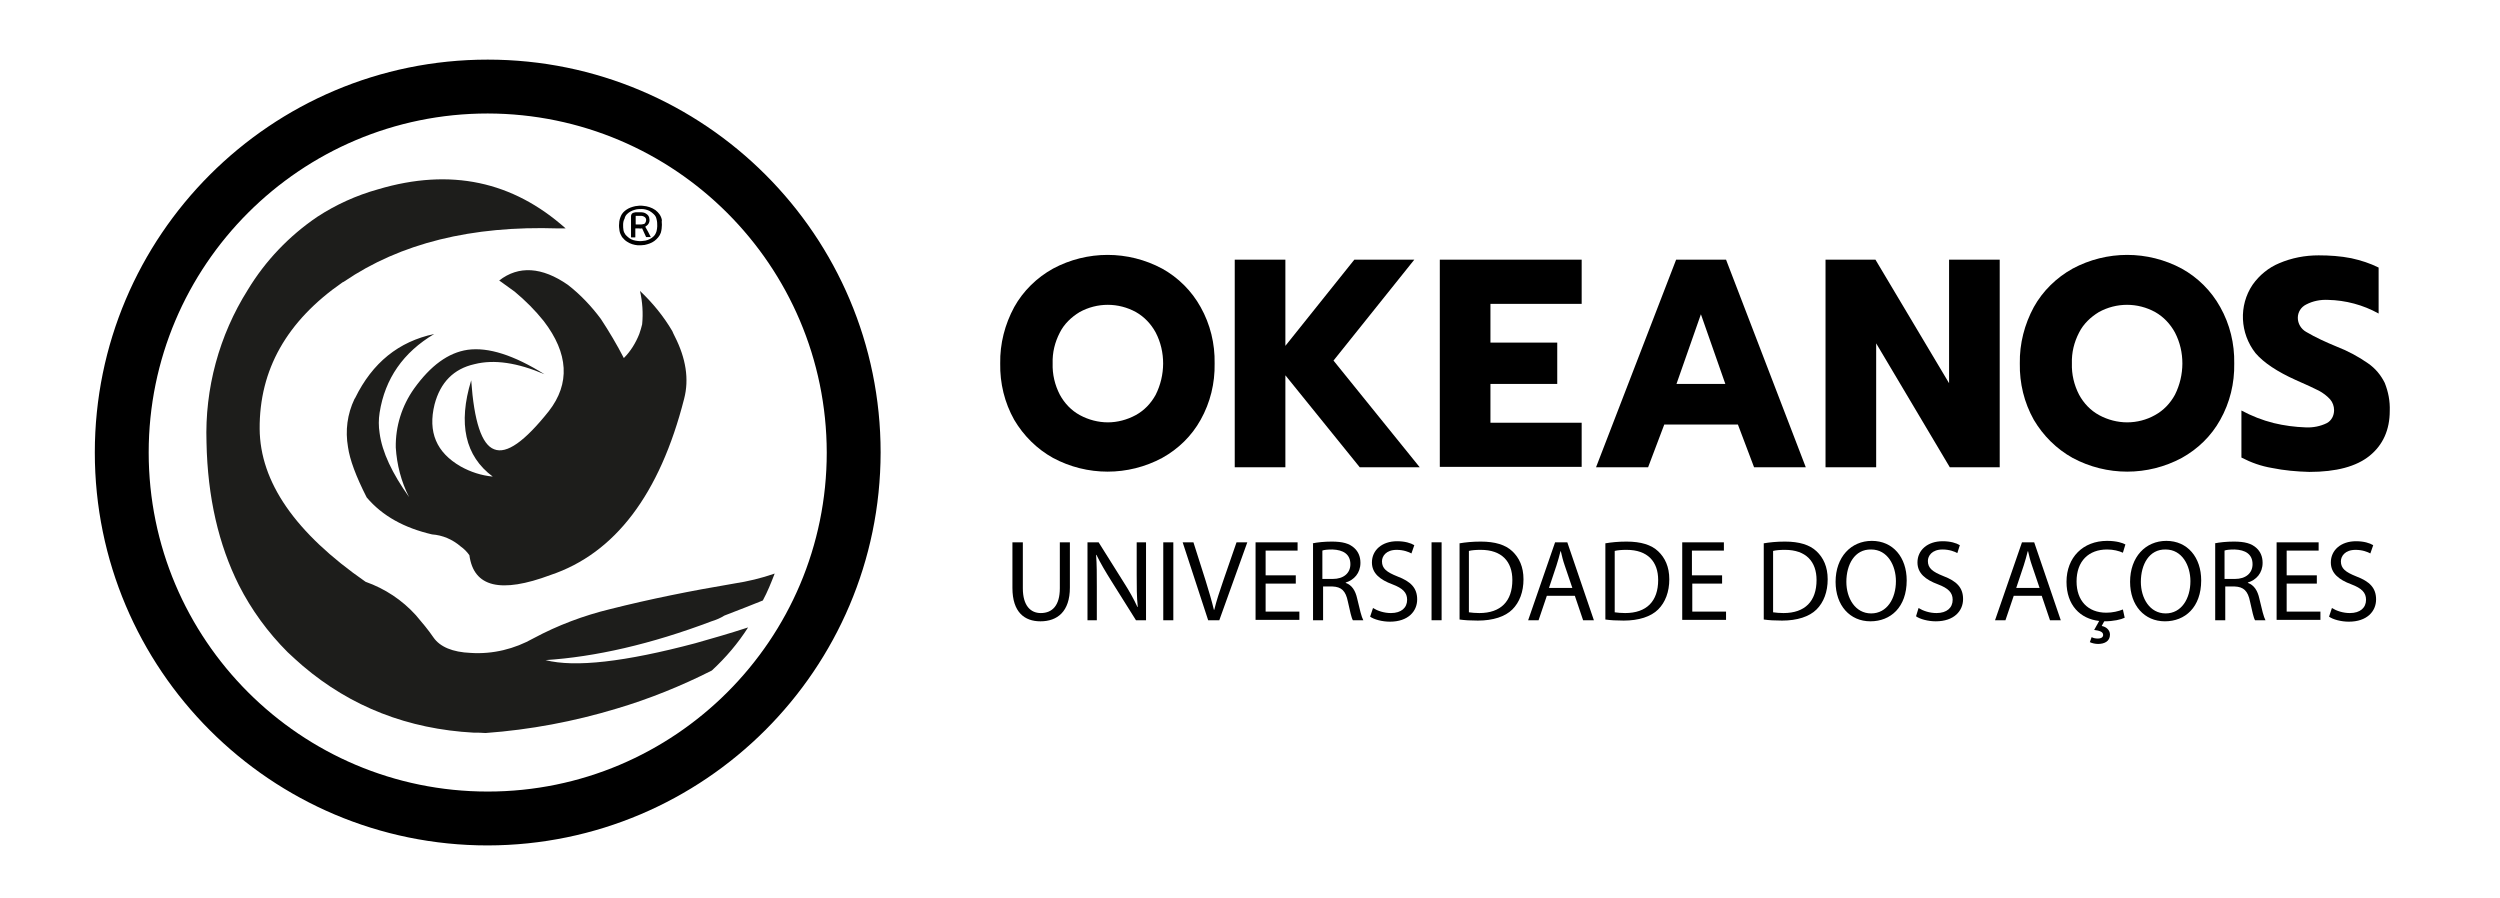 <?xml version="1.0" encoding="utf-8"?>
<!-- Generator: Adobe Illustrator 24.0.2, SVG Export Plug-In . SVG Version: 6.00 Build 0)  -->
<svg version="1.1" id="Layer_1" xmlns="http://www.w3.org/2000/svg" xmlns:xlink="http://www.w3.org/1999/xlink" x="0px" y="0px"
	 viewBox="0 0 696.1 250" style="enable-background:new 0 0 696.1 250;" xml:space="preserve">
<style type="text/css">
	.st0{fill:#1D1D1B;}
	.st1{fill:url(#SVGID_1_);}
	.st2{fill:url(#SVGID_2_);}
	.st3{fill:url(#SVGID_3_);}
	.st4{fill:url(#SVGID_4_);}
	.st5{fill:url(#SVGID_5_);}
	.st6{fill:url(#SVGID_6_);}
	.st7{fill:url(#SVGID_7_);}
	.st8{fill:url(#SVGID_8_);}
	.st9{fill:url(#SVGID_9_);}
	.st10{fill:url(#SVGID_10_);}
	.st11{fill:url(#SVGID_11_);}
	.st12{fill:url(#SVGID_12_);}
	.st13{fill:url(#SVGID_13_);}
	.st14{fill:url(#SVGID_14_);}
	.st15{fill:url(#SVGID_15_);}
	.st16{fill:url(#SVGID_16_);}
	.st17{fill:url(#SVGID_17_);}
	.st18{fill:url(#SVGID_18_);}
	.st19{fill:url(#SVGID_19_);}
	.st20{fill:url(#SVGID_20_);}
	.st21{fill:url(#SVGID_21_);}
	.st22{fill:url(#SVGID_22_);}
	.st23{fill:url(#SVGID_23_);}
	.st24{fill:url(#SVGID_24_);}
	.st25{fill:url(#SVGID_25_);}
	.st26{fill:url(#SVGID_26_);}
	.st27{fill:url(#SVGID_27_);}
	.st28{fill:url(#SVGID_28_);}
	.st29{fill:url(#SVGID_29_);}
</style>
<title>okeanos_dark</title>
<path class="st0" d="M158.1,79.3c3.5,2.7,6.6,6,9.2,9.5c2.3,3.5,4.5,7.2,6.4,10.9c1.9-1.9,3.3-4.2,4.3-6.7c0.3-0.9,0.6-1.8,0.8-2.7
	c0.3-3.1,0.1-6.2-0.6-9.3c3.5,3.3,6.6,7.1,9,11.2c0.2,0.5,0.4,0.9,0.7,1.5c3.1,6.1,4,11.9,2.6,17.3c-6.8,26.7-19.3,43.1-37.2,49.1
	c-13.9,5.2-21.4,3.4-22.6-5.5c-0.7-1-1.5-1.8-2.5-2.5c-2.2-1.9-5-3.1-7.9-3.3c-7.7-1.8-13.8-5.1-18.2-10.3c-3-5.9-4.7-10.5-5.2-14
	c-0.8-4.6-0.2-9.2,1.8-13.4c0.1-0.1,0.1-0.2,0.2-0.3c4.8-9.8,12.1-15.7,22-17.8c-8.6,5.1-13.7,12.4-15.2,21.9
	c-0.3,1.9-0.3,3.8,0,5.7c0.7,5.3,3.5,11.2,8.2,17.8c-2.2-4.3-3.4-9-3.7-13.8c-0.1-5.9,1.7-11.6,5.1-16.4c4.6-6.4,9.5-10,14.9-10.8
	c5.8-0.8,12.9,1.5,21.4,6.8c-7.5-3.2-14-4.2-19.5-2.8c-5.8,1.3-9.5,5.1-11.1,11.2c-1.9,7.7,0.5,13.4,7.3,17.3
	c2.7,1.5,5.7,2.5,8.9,2.8c-7.7-5.7-9.7-14.7-6-26.8c0.8,11.4,2.9,17.9,6.4,19.2c3.5,1.4,8.5-2.2,15.2-10.6c6-7.7,5.5-16.1-1.4-25.1
	c-2.4-3-5.1-5.7-8.1-8.2l-4.3-3.1C144.4,73.9,150.9,74.3,158.1,79.3z"/>
<path class="st0" d="M198.1,173c-16.9,6.4-32.4,9.9-46.2,10.8c8.2,2.1,22.1,0.5,41.7-4.7c4.6-1.3,9.5-2.7,14.7-4.4
	c-2.8,4.4-6.2,8.4-10.1,12c-8.5,4.3-17.4,7.9-26.5,10.6c-11.9,3.6-24.1,5.9-36.5,6.8c-1.1-0.1-2.3-0.1-3.3-0.1
	c-18.3-1-34.2-7.2-47.6-18.6c-1.4-1.2-2.8-2.5-4.2-3.8c-5.5-5.5-10.1-11.8-13.6-18.7c-5.6-11.2-8.7-24.4-9-39.7
	C57,108.2,61,93.4,69,80.7c4.9-8.1,11.5-15,19.3-20.3c5.2-3.4,10.9-6,17-7.7c20.2-6,37.5-2.2,52.2,10.9h-2.1
	c-24-0.8-43.9,4.1-59.6,14.8c-0.1,0.1-0.2,0.1-0.4,0.2c-15.6,10.8-23.2,24.4-23.1,40.8c0.1,14.8,9.9,29,29.5,42.6
	c5.4,1.9,10.2,5.1,14,9.3c1.7,2,3.4,4,4.9,6.2c1.8,2.6,5.3,4.1,10.4,4.3c6.1,0.4,12.2-1.1,17.5-4.1c6.7-3.6,13.9-6.3,21.3-8.1
	c11.1-2.8,22.5-5.1,34.4-7.1c3.9-0.6,7.7-1.5,11.4-2.8c-1,2.6-2,5.1-3.3,7.5c-3,1.2-6.5,2.6-10.7,4.2
	C200.6,172.1,199.4,172.6,198.1,173z"/>
<linearGradient id="SVGID_1_" gradientUnits="userSpaceOnUse" x1="26.398" y1="126" x2="245.134" y2="126" gradientTransform="matrix(1 0 0 -1 0 252)">
	<stop  offset="0" style="stop-color:#000000"/>
	<stop  offset="1" style="stop-color:#000000"/>
</linearGradient>
<path class="st1" d="M135.8,235.4c-60.4,0-109.4-49-109.4-109.4c0-60.4,49-109.4,109.4-109.4c60.4,0,109.4,49,109.4,109.4
	C245.1,186.4,196.1,235.3,135.8,235.4z M135.8,31.6c-52.1,0-94.4,42.3-94.4,94.4s42.3,94.4,94.4,94.4s94.4-42.3,94.4-94.4
	C230.1,73.9,187.9,31.7,135.8,31.6L135.8,31.6z"/>
<g id="xMP44R.tif">
	<path d="M184.3,62.6c0,0.7-0.1,1.5-0.3,2.2c-0.3,0.9-1,1.7-1.8,2.3c-0.8,0.6-1.8,0.9-2.7,1.1c-0.6,0.1-1.3,0.1-1.9,0.1
		c-1.1-0.1-2.1-0.4-3-1c-0.5-0.3-1-0.8-1.4-1.3c-0.3-0.5-0.6-1.1-0.7-1.7c-0.1-0.7-0.2-1.4-0.1-2.1c0-0.7,0.2-1.4,0.5-2.1
		c0.3-0.7,0.9-1.3,1.5-1.7c0.7-0.5,1.6-0.8,2.5-1c0.7-0.1,1.4-0.2,2.1-0.1c1.3,0.1,2.5,0.5,3.5,1.2c0.9,0.7,1.6,1.6,1.8,2.8
		C184.2,61.6,184.3,62.1,184.3,62.6z M173.5,62.6c0,0.5,0,1,0.1,1.5c0.1,0.5,0.3,0.9,0.6,1.3c0.3,0.3,0.6,0.6,1,0.9
		c0.7,0.5,1.5,0.7,2.4,0.8c0.7,0.1,1.4,0,2.1-0.1c0.9-0.2,1.7-0.6,2.3-1.2c0.4-0.4,0.6-0.8,0.8-1.4c0.1-0.5,0.2-0.9,0.2-1.4
		c0-0.7,0-1.3-0.2-2c-0.1-0.5-0.3-0.9-0.7-1.3c-0.4-0.4-0.8-0.7-1.3-1c-0.7-0.3-1.4-0.5-2.1-0.5c-0.6,0-1.3,0-1.9,0.2
		c-0.8,0.2-1.6,0.6-2.2,1.2c-0.4,0.4-0.6,0.8-0.7,1.3C173.6,61.4,173.5,62,173.5,62.6L173.5,62.6z"/>
	<path d="M181.2,66H181c-0.3,0-0.7,0-1,0c0,0-0.1,0-0.1,0c-0.4-0.8-0.7-1.6-1.1-2.4c0,0,0-0.1-0.1,0c-0.2,0-0.5,0.1-0.7,0
		c-0.3,0-0.7,0-1,0c-0.1,0-0.1,0-0.1,0.1c0,0.8,0,1.6,0,2.3c0,0.1,0,0.1-0.1,0.1c-0.3,0-0.7,0-1,0c-0.1,0-0.1,0-0.1-0.1
		c0-1.9,0-3.9,0-5.8c0-0.5,0.3-0.9,0.8-1c0.2,0,0.3-0.1,0.5-0.1c0.5,0,0.9,0,1.4,0c0.5,0,1.1,0.1,1.5,0.4c0.5,0.3,0.9,0.8,0.9,1.4
		c0.2,0.8-0.2,1.7-1,2.1c-0.1,0.1-0.1,0.1-0.1,0.2C180.3,64.2,180.7,65,181.2,66C181.1,66,181.1,66,181.2,66z M177,61.3
		c0,0.4,0,0.7,0,1.1c0,0.1,0,0.1,0.1,0.1c0.4,0,0.8,0,1.2,0c0.3,0,0.5,0,0.8-0.1c0.3,0,0.5-0.2,0.6-0.4c0.1-0.2,0.2-0.4,0.2-0.6
		c0.1-0.5-0.2-0.9-0.6-1.1c-0.2-0.1-0.5-0.2-0.7-0.2c-0.5,0-1,0-1.4,0c0,0,0,0-0.1,0c-0.1,0-0.1,0-0.1,0.1C177,60.6,177,61,177,61.3
		L177,61.3z"/>
</g>
<g>
	<g>
		<linearGradient id="SVGID_2_" gradientUnits="userSpaceOnUse" x1="278.504" y1="101.141" x2="338.215" y2="101.141">
			<stop  offset="0" style="stop-color:#000000"/>
			<stop  offset="1" style="stop-color:#000000"/>
		</linearGradient>
		<path class="st2" d="M293.2,127.5c-4.5-2.5-8.2-6.2-10.8-10.6c-2.7-4.8-4-10.2-3.9-15.7c-0.1-5.5,1.3-10.9,3.9-15.7
			c2.5-4.5,6.3-8.2,10.8-10.7c9.5-5.1,20.9-5.1,30.4,0c4.5,2.5,8.2,6.2,10.7,10.7c2.7,4.8,4,10.2,3.9,15.7
			c0.1,5.5-1.2,10.9-3.9,15.7c-2.5,4.5-6.2,8.1-10.7,10.6C314.1,132.6,302.7,132.6,293.2,127.5z M316.2,115.6
			c2.4-1.3,4.3-3.3,5.6-5.7c2.7-5.4,2.8-11.9,0-17.3c-1.3-2.4-3.2-4.4-5.5-5.7c-4.9-2.7-10.8-2.7-15.7,0c-2.3,1.4-4.3,3.3-5.5,5.7
			c-1.4,2.7-2.1,5.6-2,8.6c-0.1,3,0.6,6,2,8.7c1.3,2.4,3.2,4.4,5.6,5.7c2.4,1.3,5.1,2,7.8,2C311.1,117.6,313.8,116.9,316.2,115.6z"
			/>
		<linearGradient id="SVGID_3_" gradientUnits="userSpaceOnUse" x1="343.81" y1="101.191" x2="395.31" y2="101.191">
			<stop  offset="0" style="stop-color:#000000"/>
			<stop  offset="1" style="stop-color:#000000"/>
		</linearGradient>
		<path class="st3" d="M343.8,72.3h14.1v24l19.2-24h16.7l-22.5,28.1l24,29.7h-16.7l-20.7-25.6v25.6h-14.1V72.3z"/>
		<linearGradient id="SVGID_4_" gradientUnits="userSpaceOnUse" x1="400.909" y1="101.141" x2="440.409" y2="101.141">
			<stop  offset="0" style="stop-color:#000000"/>
			<stop  offset="1" style="stop-color:#000000"/>
		</linearGradient>
		<path class="st4" d="M400.9,72.3h39.5v12.3H415v10.8h18.6v11.5H415v10.8h25.4V130h-39.5V72.3z"/>
		<linearGradient id="SVGID_5_" gradientUnits="userSpaceOnUse" x1="444.409" y1="101.191" x2="502.81" y2="101.191">
			<stop  offset="0" style="stop-color:#000000"/>
			<stop  offset="1" style="stop-color:#000000"/>
		</linearGradient>
		<path class="st5" d="M466.7,72.3h13.9l22.2,57.8h-14.4l-4.5-11.9h-20.5l-4.5,11.9h-14.5L466.7,72.3z M480.4,106.9l-6.8-19.4
			l-6.8,19.4H480.4z"/>
		<linearGradient id="SVGID_6_" gradientUnits="userSpaceOnUse" x1="508.31" y1="101.191" x2="556.809" y2="101.191">
			<stop  offset="0" style="stop-color:#000000"/>
			<stop  offset="1" style="stop-color:#000000"/>
		</linearGradient>
		<path class="st6" d="M508.3,72.3h13.9l20.5,34.4V72.3h14.1v57.8h-13.9l-20.5-34.5v34.5h-14.1V72.3z"/>
		<linearGradient id="SVGID_7_" gradientUnits="userSpaceOnUse" x1="562.404" y1="101.141" x2="622.115" y2="101.141">
			<stop  offset="0" style="stop-color:#000000"/>
			<stop  offset="1" style="stop-color:#000000"/>
		</linearGradient>
		<path class="st7" d="M577.1,127.5c-4.5-2.5-8.2-6.2-10.8-10.6c-2.7-4.8-4-10.2-3.9-15.7c-0.1-5.5,1.3-10.9,3.9-15.7
			c2.5-4.5,6.3-8.2,10.8-10.7c9.5-5.1,20.9-5.1,30.4,0c4.5,2.5,8.2,6.2,10.7,10.7c2.7,4.8,4,10.2,3.9,15.7
			c0.1,5.5-1.2,10.9-3.9,15.7c-2.5,4.5-6.2,8.1-10.7,10.6C598,132.6,586.6,132.6,577.1,127.5z M600,115.6c2.4-1.3,4.3-3.3,5.6-5.7
			c2.7-5.4,2.8-11.9,0-17.3c-1.3-2.4-3.2-4.4-5.5-5.7c-4.9-2.7-10.8-2.7-15.7,0c-2.3,1.4-4.3,3.3-5.5,5.7c-1.4,2.7-2.1,5.6-2,8.6
			c-0.1,3,0.6,6,2,8.7c1.3,2.4,3.2,4.4,5.6,5.7c2.4,1.3,5.1,2,7.8,2C595,117.6,597.7,116.9,600,115.6z"/>
		<linearGradient id="SVGID_8_" gradientUnits="userSpaceOnUse" x1="624.11" y1="101.241" x2="665.422" y2="101.241">
			<stop  offset="0" style="stop-color:#000000"/>
			<stop  offset="1" style="stop-color:#000000"/>
		</linearGradient>
		<path class="st8" d="M632.6,130.3c-3-0.5-5.8-1.5-8.5-2.9v-13.1c2.8,1.5,5.8,2.7,9,3.5c2.9,0.7,5.9,1.1,8.9,1.2
			c2,0.1,4.1-0.3,5.9-1.2c1.3-0.7,2-2.1,2-3.6c0-1.1-0.4-2.2-1.1-3c-0.9-1-2-1.8-3.1-2.4c-1.4-0.7-3.5-1.7-6.5-3
			c-5.1-2.3-8.9-4.8-11.2-7.5c-4.3-5.5-4.7-13.2-0.8-19c1.9-2.7,4.5-4.8,7.4-6c3.5-1.5,7.2-2.2,11-2.2c3,0,6.1,0.2,9.1,0.8
			c2.7,0.6,5.2,1.4,7.6,2.6v12.8c-4.3-2.4-9.2-3.7-14.1-3.8c-2.1-0.1-4.2,0.3-6.1,1.3c-1.4,0.7-2.3,2.1-2.3,3.7s0.9,3.1,2.3,3.9
			c2.7,1.6,5.6,2.9,8.5,4.1c3.1,1.2,6.1,2.8,8.8,4.7c2,1.4,3.5,3.2,4.6,5.4c1,2.5,1.5,5.1,1.4,7.8c0,5.3-1.9,9.5-5.6,12.5
			c-3.7,3-9.3,4.5-16.8,4.5C639.5,131.3,636,131,632.6,130.3z"/>
	</g>
	<g>
		<linearGradient id="SVGID_9_" gradientUnits="userSpaceOnUse" x1="281.942" y1="162.02" x2="297.928" y2="162.02">
			<stop  offset="0" style="stop-color:#000000"/>
			<stop  offset="1" style="stop-color:#000000"/>
		</linearGradient>
		<path class="st9" d="M284.8,151v12.8c0,4.9,2.2,6.9,5,6.9c3.2,0,5.3-2.1,5.3-6.9V151h2.8v12.6c0,6.7-3.5,9.4-8.2,9.4
			c-4.4,0-7.8-2.5-7.8-9.3V151H284.8z"/>
		<linearGradient id="SVGID_10_" gradientUnits="userSpaceOnUse" x1="302.784" y1="161.843" x2="319.06" y2="161.843">
			<stop  offset="0" style="stop-color:#000000"/>
			<stop  offset="1" style="stop-color:#000000"/>
		</linearGradient>
		<path class="st10" d="M302.8,172.7V151h3.1l6.9,11c1.6,2.5,2.9,4.8,3.9,7l0.1,0c-0.3-2.9-0.3-5.5-0.3-8.9V151h2.6v21.7h-2.8
			l-6.9-11c-1.5-2.4-3-4.9-4.1-7.2l-0.1,0c0.2,2.7,0.2,5.3,0.2,8.9v9.3H302.8z"/>
		<linearGradient id="SVGID_11_" gradientUnits="userSpaceOnUse" x1="323.949" y1="161.843" x2="326.747" y2="161.843">
			<stop  offset="0" style="stop-color:#000000"/>
			<stop  offset="1" style="stop-color:#000000"/>
		</linearGradient>
		<path class="st11" d="M326.7,151v21.7h-2.8V151H326.7z"/>
		<linearGradient id="SVGID_12_" gradientUnits="userSpaceOnUse" x1="329.32" y1="161.843" x2="347.236" y2="161.843">
			<stop  offset="0" style="stop-color:#000000"/>
			<stop  offset="1" style="stop-color:#000000"/>
		</linearGradient>
		<path class="st12" d="M336.4,172.7l-7.1-21.7h3l3.4,10.7c0.9,2.9,1.7,5.6,2.3,8.1h0.1c0.6-2.5,1.5-5.2,2.5-8.1l3.7-10.7h3
			l-7.8,21.7H336.4z"/>
		<linearGradient id="SVGID_13_" gradientUnits="userSpaceOnUse" x1="349.583" y1="161.843" x2="361.775" y2="161.843">
			<stop  offset="0" style="stop-color:#000000"/>
			<stop  offset="1" style="stop-color:#000000"/>
		</linearGradient>
		<path class="st13" d="M360.8,162.5h-8.4v7.8h9.4v2.3h-12.2V151h11.7v2.3h-8.9v6.9h8.4V162.5z"/>
		<linearGradient id="SVGID_14_" gradientUnits="userSpaceOnUse" x1="365.409" y1="161.762" x2="379.53" y2="161.762">
			<stop  offset="0" style="stop-color:#000000"/>
			<stop  offset="1" style="stop-color:#000000"/>
		</linearGradient>
		<path class="st14" d="M365.4,151.3c1.4-0.3,3.4-0.5,5.4-0.5c3,0,4.9,0.5,6.3,1.8c1.1,1,1.7,2.4,1.7,4.1c0,2.9-1.8,4.8-4.1,5.5v0.1
			c1.7,0.6,2.7,2.1,3.2,4.4c0.7,3,1.2,5.1,1.7,6h-2.9c-0.4-0.6-0.8-2.5-1.4-5.2c-0.6-3-1.8-4.1-4.3-4.2h-2.6v9.4h-2.8V151.3z
			 M368.2,161.2h2.9c3,0,4.9-1.6,4.9-4.1c0-2.8-2-4-5-4.1c-1.4,0-2.3,0.1-2.8,0.3V161.2z"/>
		<linearGradient id="SVGID_15_" gradientUnits="userSpaceOnUse" x1="381.619" y1="161.827" x2="394.743" y2="161.827">
			<stop  offset="0" style="stop-color:#000000"/>
			<stop  offset="1" style="stop-color:#000000"/>
		</linearGradient>
		<path class="st15" d="M382.3,169.3c1.3,0.8,3.1,1.4,5,1.4c2.9,0,4.5-1.5,4.5-3.7c0-2-1.2-3.2-4.1-4.3c-3.5-1.3-5.7-3.1-5.7-6.1
			c0-3.4,2.8-5.9,7-5.9c2.2,0,3.8,0.5,4.8,1.1l-0.8,2.3c-0.7-0.4-2.2-1-4.1-1c-3,0-4.1,1.8-4.1,3.2c0,2,1.3,3,4.3,4.2
			c3.7,1.4,5.5,3.2,5.5,6.4c0,3.3-2.5,6.2-7.6,6.2c-2.1,0-4.4-0.6-5.5-1.4L382.3,169.3z"/>
		<linearGradient id="SVGID_16_" gradientUnits="userSpaceOnUse" x1="398.57" y1="161.843" x2="401.368" y2="161.843">
			<stop  offset="0" style="stop-color:#000000"/>
			<stop  offset="1" style="stop-color:#000000"/>
		</linearGradient>
		<path class="st16" d="M401.4,151v21.7h-2.8V151H401.4z"/>
		<linearGradient id="SVGID_17_" gradientUnits="userSpaceOnUse" x1="406.257" y1="161.859" x2="424.045" y2="161.859">
			<stop  offset="0" style="stop-color:#000000"/>
			<stop  offset="1" style="stop-color:#000000"/>
		</linearGradient>
		<path class="st17" d="M406.3,151.3c1.7-0.3,3.7-0.5,6-0.5c4,0,6.9,0.9,8.8,2.7c1.9,1.8,3.1,4.3,3.1,7.8c0,3.5-1.1,6.4-3.1,8.4
			c-2,2-5.4,3.1-9.6,3.1c-2,0-3.7-0.1-5.1-0.3V151.3z M409.1,170.5c0.7,0.1,1.7,0.2,2.8,0.2c6,0,9.2-3.3,9.2-9.2
			c0-5.1-2.9-8.4-8.8-8.4c-1.4,0-2.5,0.1-3.3,0.3V170.5z"/>
		<linearGradient id="SVGID_18_" gradientUnits="userSpaceOnUse" x1="425.588" y1="161.843" x2="443.73" y2="161.843">
			<stop  offset="0" style="stop-color:#000000"/>
			<stop  offset="1" style="stop-color:#000000"/>
		</linearGradient>
		<path class="st18" d="M430.7,165.9l-2.3,6.8h-2.9L433,151h3.4l7.4,21.7h-3l-2.3-6.8H430.7z M437.8,163.7l-2.1-6.2
			c-0.5-1.4-0.8-2.7-1.1-4h-0.1c-0.3,1.3-0.7,2.6-1.1,3.9l-2.1,6.3H437.8z"/>
		<linearGradient id="SVGID_19_" gradientUnits="userSpaceOnUse" x1="446.913" y1="161.859" x2="464.702" y2="161.859">
			<stop  offset="0" style="stop-color:#000000"/>
			<stop  offset="1" style="stop-color:#000000"/>
		</linearGradient>
		<path class="st19" d="M446.9,151.3c1.7-0.3,3.7-0.5,6-0.5c4,0,6.9,0.9,8.8,2.7c1.9,1.8,3.1,4.3,3.1,7.8c0,3.5-1.1,6.4-3.1,8.4
			c-2,2-5.4,3.1-9.6,3.1c-2,0-3.7-0.1-5.1-0.3V151.3z M449.7,170.5c0.7,0.1,1.7,0.2,2.8,0.2c6,0,9.2-3.3,9.2-9.2
			c0-5.1-2.9-8.4-8.8-8.4c-1.4,0-2.5,0.1-3.3,0.3V170.5z"/>
		<linearGradient id="SVGID_20_" gradientUnits="userSpaceOnUse" x1="468.335" y1="161.843" x2="480.527" y2="161.843">
			<stop  offset="0" style="stop-color:#000000"/>
			<stop  offset="1" style="stop-color:#000000"/>
		</linearGradient>
		<path class="st20" d="M479.6,162.5h-8.4v7.8h9.4v2.3h-12.2V151H480v2.3h-8.9v6.9h8.4V162.5z"/>
		<linearGradient id="SVGID_21_" gradientUnits="userSpaceOnUse" x1="490.979" y1="161.859" x2="508.767" y2="161.859">
			<stop  offset="0" style="stop-color:#000000"/>
			<stop  offset="1" style="stop-color:#000000"/>
		</linearGradient>
		<path class="st21" d="M491,151.3c1.7-0.3,3.7-0.5,6-0.5c4,0,6.9,0.9,8.8,2.7c1.9,1.8,3.1,4.3,3.1,7.8c0,3.5-1.1,6.4-3.1,8.4
			c-2,2-5.4,3.1-9.6,3.1c-2,0-3.7-0.1-5.1-0.3V151.3z M493.8,170.5c0.7,0.1,1.7,0.2,2.8,0.2c6,0,9.2-3.3,9.2-9.2
			c0-5.1-2.9-8.4-8.8-8.4c-1.4,0-2.5,0.1-3.3,0.3V170.5z"/>
		<linearGradient id="SVGID_22_" gradientUnits="userSpaceOnUse" x1="511.114" y1="161.843" x2="530.927" y2="161.843">
			<stop  offset="0" style="stop-color:#000000"/>
			<stop  offset="1" style="stop-color:#000000"/>
		</linearGradient>
		<path class="st22" d="M530.9,161.6c0,7.5-4.5,11.4-10.1,11.4c-5.7,0-9.7-4.4-9.7-11c0-6.9,4.3-11.4,10.1-11.4
			C527.1,150.6,530.9,155.2,530.9,161.6z M514.1,162c0,4.6,2.5,8.8,6.9,8.8c4.4,0,6.9-4.1,6.9-9c0-4.3-2.3-8.8-6.9-8.8
			C516.4,152.9,514.1,157.2,514.1,162z"/>
		<linearGradient id="SVGID_23_" gradientUnits="userSpaceOnUse" x1="533.468" y1="161.827" x2="546.592" y2="161.827">
			<stop  offset="0" style="stop-color:#000000"/>
			<stop  offset="1" style="stop-color:#000000"/>
		</linearGradient>
		<path class="st23" d="M534.2,169.3c1.3,0.8,3.1,1.4,5,1.4c2.9,0,4.5-1.5,4.5-3.7c0-2-1.2-3.2-4.1-4.3c-3.5-1.3-5.7-3.1-5.7-6.1
			c0-3.4,2.8-5.9,7-5.9c2.2,0,3.8,0.5,4.8,1.1L545,154c-0.7-0.4-2.2-1-4.1-1c-3,0-4.1,1.8-4.1,3.2c0,2,1.3,3,4.3,4.2
			c3.7,1.4,5.5,3.2,5.5,6.4c0,3.3-2.5,6.2-7.6,6.2c-2.1,0-4.4-0.6-5.5-1.4L534.2,169.3z"/>
		<linearGradient id="SVGID_24_" gradientUnits="userSpaceOnUse" x1="555.597" y1="161.843" x2="573.739" y2="161.843">
			<stop  offset="0" style="stop-color:#000000"/>
			<stop  offset="1" style="stop-color:#000000"/>
		</linearGradient>
		<path class="st24" d="M560.7,165.9l-2.3,6.8h-2.9L563,151h3.4l7.4,21.7h-3l-2.3-6.8H560.7z M567.9,163.7l-2.1-6.2
			c-0.5-1.4-0.8-2.7-1.1-4h-0.1c-0.3,1.3-0.7,2.6-1.1,3.9l-2.1,6.3H567.9z"/>
		<linearGradient id="SVGID_25_" gradientUnits="userSpaceOnUse" x1="575.154" y1="164.979" x2="591.622" y2="164.979">
			<stop  offset="0" style="stop-color:#000000"/>
			<stop  offset="1" style="stop-color:#000000"/>
		</linearGradient>
		<path class="st25" d="M591.6,172c-1,0.5-3.1,1-5.7,1l-0.7,1.3c1.2,0.2,2.3,1.1,2.3,2.4c0,1.9-1.6,2.6-3.3,2.6
			c-0.8,0-1.7-0.2-2.3-0.5l0.5-1.4c0.5,0.3,1.1,0.4,1.8,0.4c0.7,0,1.4-0.3,1.4-1c0-0.9-1-1.2-2.5-1.4l1.4-2.5
			c-5.3-0.6-9.1-4.4-9.1-10.9c0-6.8,4.6-11.4,11.3-11.4c2.7,0,4.4,0.6,5.1,1l-0.7,2.3c-1.1-0.5-2.6-0.9-4.4-0.9
			c-5.1,0-8.5,3.2-8.5,8.9c0,5.3,3.1,8.7,8.3,8.7c1.7,0,3.4-0.4,4.6-0.9L591.6,172z"/>
		<linearGradient id="SVGID_26_" gradientUnits="userSpaceOnUse" x1="593.134" y1="161.843" x2="612.948" y2="161.843">
			<stop  offset="0" style="stop-color:#000000"/>
			<stop  offset="1" style="stop-color:#000000"/>
		</linearGradient>
		<path class="st26" d="M612.9,161.6c0,7.5-4.5,11.4-10.1,11.4c-5.7,0-9.7-4.4-9.7-11c0-6.9,4.3-11.4,10.1-11.4
			C609.1,150.6,612.9,155.2,612.9,161.6z M596.1,162c0,4.6,2.5,8.8,6.9,8.8c4.4,0,6.9-4.1,6.9-9c0-4.3-2.3-8.8-6.9-8.8
			C598.4,152.9,596.1,157.2,596.1,162z"/>
		<linearGradient id="SVGID_27_" gradientUnits="userSpaceOnUse" x1="616.581" y1="161.762" x2="630.702" y2="161.762">
			<stop  offset="0" style="stop-color:#000000"/>
			<stop  offset="1" style="stop-color:#000000"/>
		</linearGradient>
		<path class="st27" d="M616.6,151.3c1.4-0.3,3.4-0.5,5.4-0.5c3,0,4.9,0.5,6.3,1.8c1.1,1,1.7,2.4,1.7,4.1c0,2.9-1.8,4.8-4.1,5.5v0.1
			c1.7,0.6,2.7,2.1,3.2,4.4c0.7,3,1.2,5.1,1.7,6h-2.9c-0.4-0.6-0.8-2.5-1.4-5.2c-0.6-3-1.8-4.1-4.3-4.2h-2.6v9.4h-2.8V151.3z
			 M619.4,161.2h2.9c3,0,4.9-1.6,4.9-4.1c0-2.8-2-4-5-4.1c-1.4,0-2.3,0.1-2.8,0.3V161.2z"/>
		<linearGradient id="SVGID_28_" gradientUnits="userSpaceOnUse" x1="633.886" y1="161.843" x2="646.077" y2="161.843">
			<stop  offset="0" style="stop-color:#000000"/>
			<stop  offset="1" style="stop-color:#000000"/>
		</linearGradient>
		<path class="st28" d="M645.1,162.5h-8.4v7.8h9.4v2.3h-12.2V151h11.7v2.3h-8.9v6.9h8.4V162.5z"/>
		<linearGradient id="SVGID_29_" gradientUnits="userSpaceOnUse" x1="648.617" y1="161.827" x2="661.741" y2="161.827">
			<stop  offset="0" style="stop-color:#000000"/>
			<stop  offset="1" style="stop-color:#000000"/>
		</linearGradient>
		<path class="st29" d="M649.3,169.3c1.3,0.8,3.1,1.4,5,1.4c2.9,0,4.5-1.5,4.5-3.7c0-2-1.2-3.2-4.1-4.3c-3.5-1.3-5.7-3.1-5.7-6.1
			c0-3.4,2.8-5.9,7-5.9c2.2,0,3.8,0.5,4.8,1.1l-0.8,2.3c-0.7-0.4-2.2-1-4.1-1c-3,0-4.1,1.8-4.1,3.2c0,2,1.3,3,4.3,4.2
			c3.7,1.4,5.5,3.2,5.5,6.4c0,3.3-2.5,6.2-7.6,6.2c-2.1,0-4.4-0.6-5.5-1.4L649.3,169.3z"/>
	</g>
</g>
</svg>

